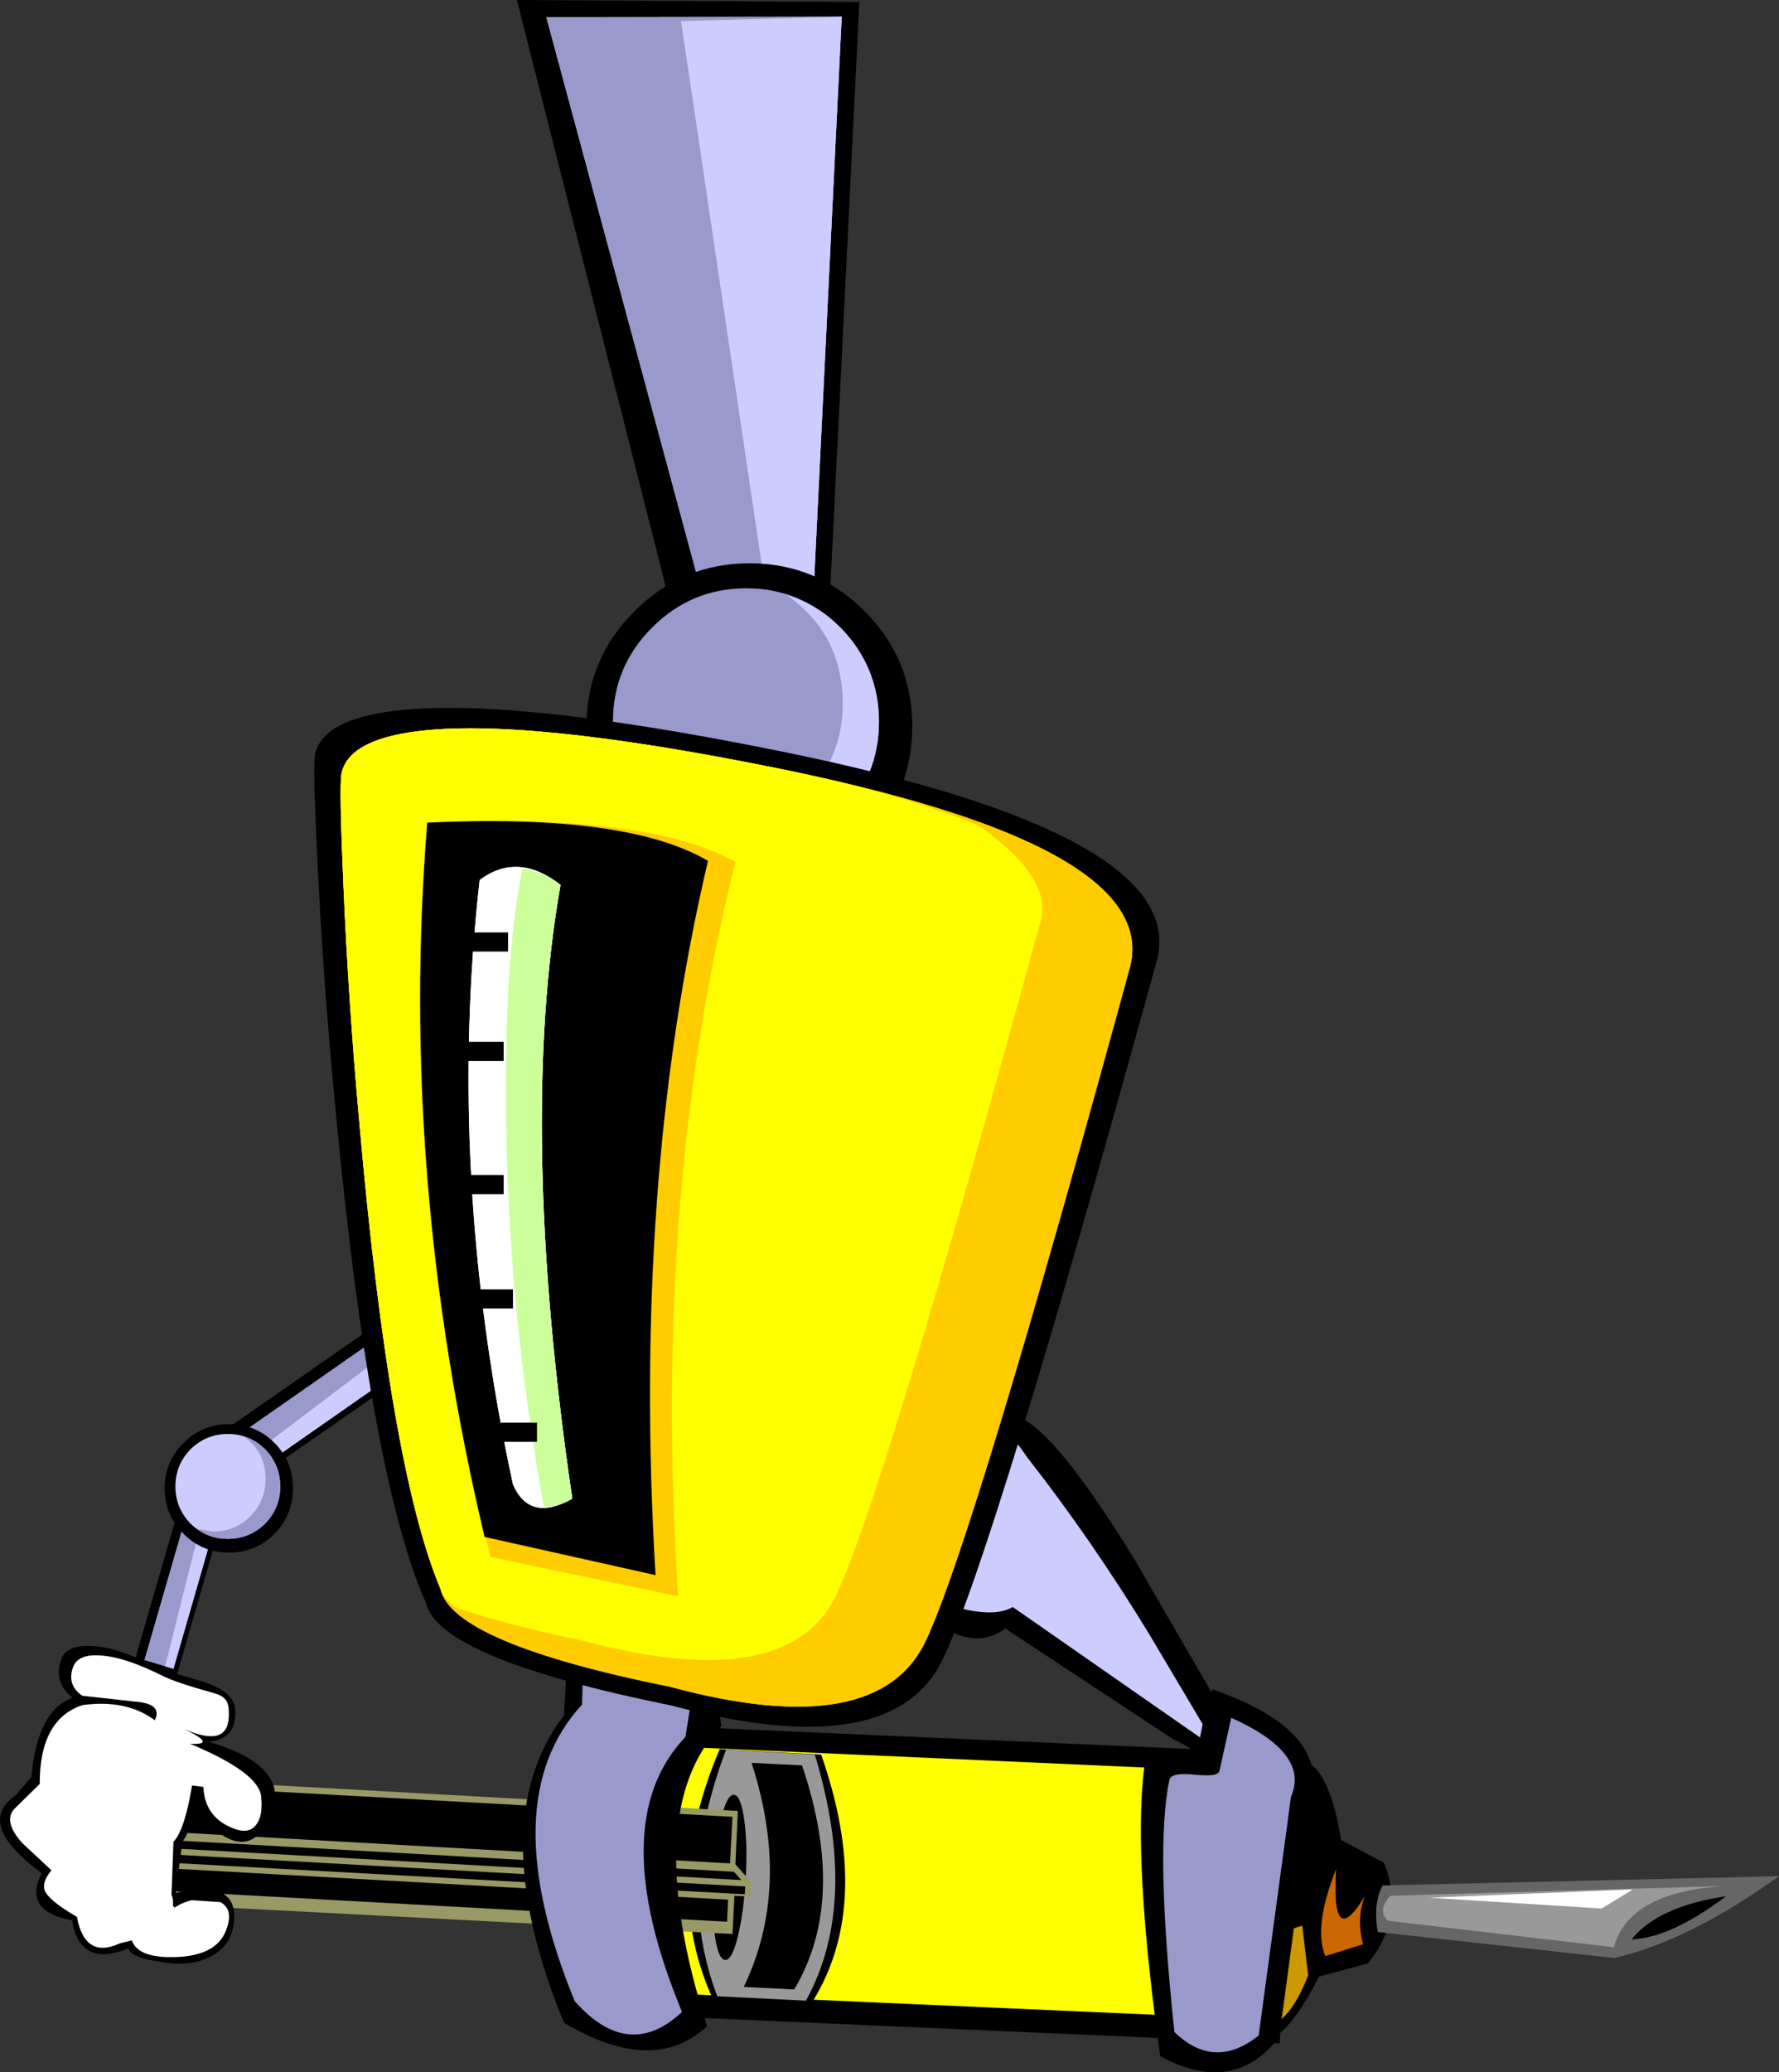 <?xml version="1.0" encoding="UTF-8" standalone="no"?>
<svg xmlns:xlink="http://www.w3.org/1999/xlink" height="211.35px" width="181.55px" xmlns="http://www.w3.org/2000/svg">
  <rect width="100%" height="100%" fill="#333333" stroke="none"/>
  <g transform="matrix(1.0, 0.0, 0.0, 1.0, 90.75, 105.65)">
    <path d="M-38.0 -105.65 L-3.05 -105.45 -6.35 -38.95 -21.3 -39.85 -38.0 -105.65" fill="#000000" fill-rule="evenodd" stroke="none"/>
    <path d="M-18.1 -41.3 L-35.0 -103.9 -4.85 -103.95 -7.95 -40.65 -18.1 -41.3" fill="#9999cc" fill-rule="evenodd" stroke="none"/>
    <path d="M-18.1 -41.3 L-35.0 -103.9 -4.85 -103.95 -7.95 -40.65 -18.1 -41.3" fill="#9999cc" fill-rule="evenodd" stroke="none"/>
    <path d="M-11.95 -40.9 L-21.25 -103.5 -4.85 -103.95 -7.95 -40.65 -11.95 -40.9" fill="#ccccff" fill-rule="evenodd" stroke="none"/>
    <path d="M-30.9 -31.55 Q-30.9 -38.45 -26.0 -43.3 -21.15 -48.2 -14.25 -48.2 -7.4 -48.2 -2.5 -43.3 2.35 -38.45 2.35 -31.55 2.35 -24.7 -2.5 -19.8 -7.4 -14.95 -14.25 -14.95 -21.15 -14.95 -26.0 -19.8 -30.9 -24.7 -30.9 -31.55" fill="#000000" fill-rule="evenodd" stroke="none"/>
    <path d="M-28.2 -32.05 Q-28.2 -37.65 -24.2 -41.65 -20.2 -45.65 -14.6 -45.65 -9.0 -45.65 -5.0 -41.65 -1.05 -37.7 -1.05 -32.05 -1.05 -26.45 -5.0 -22.5 -9.0 -18.5 -14.6 -18.5 -20.2 -18.5 -24.2 -22.5 -28.2 -26.45 -28.2 -32.05" fill="#9999cc" fill-rule="evenodd" stroke="none"/>
    <path d="M-10.5 -45.0 Q-6.3 -43.65 -3.7 -40.15 -1.05 -36.55 -1.05 -32.05 -1.05 -26.45 -5.0 -22.5 -9.0 -18.5 -14.6 -18.5 -18.8 -18.5 -22.45 -21.0 -20.55 -20.35 -18.3 -20.35 -12.7 -20.35 -8.7 -24.35 -4.75 -28.3 -4.75 -33.9 -4.75 -40.95 -10.5 -45.0" fill="#ccccff" fill-rule="evenodd" stroke="none"/>
    <path d="M-47.8 33.45 L-64.9 45.35 -68.15 40.45 -51.05 28.55 -47.8 33.45" fill="#000000" fill-rule="evenodd" stroke="none"/>
    <path d="M-48.7 33.25 L-64.75 44.45 -66.95 41.1 -50.9 29.9 -48.7 33.25" fill="#9999cc" fill-rule="evenodd" stroke="none"/>
    <path d="M-48.7 33.25 L-64.75 44.45 -66.95 41.1 -50.9 29.9 -48.7 33.25" fill="#9999cc" fill-rule="evenodd" stroke="none"/>
    <path d="M-48.7 33.25 L-64.75 44.45 -65.6 43.15 -50.0 31.35 -48.7 33.25" fill="#ccccff" fill-rule="evenodd" stroke="none"/>
    <path d="M6.4 60.8 Q3.5 56.8 6.05 48.05 8.6 39.35 13.3 38.95 16.95 40.3 25.0 53.35 L33.35 67.75 Q34.8 69.9 41.35 72.45 45.35 77.55 39.9 81.6 33.0 91.05 34.05 80.5 34.8 74.3 29.0 71.75 L11.85 60.45 Q9.3 62.25 6.4 60.8" fill="#000000" fill-rule="evenodd" stroke="none"/>
    <path d="M12.6 58.25 Q10.75 59.35 6.75 58.25 3.75 52.55 6.3 43.8 8.8 35.1 14.05 42.95 20.6 51.3 26.55 61.05 L32.25 70.65 Q33.7 72.85 38.45 73.95 42.45 79.05 38.45 78.65 34.05 84.85 35.9 77.55 35.15 75.0 33.0 72.45 L12.6 58.25" fill="#ccccff" fill-rule="evenodd" stroke="none"/>
    <path d="M41.35 73.2 L39.85 102.75 -30.7 99.65 -29.15 70.1 41.35 73.2" fill="#000000" fill-rule="evenodd" stroke="none"/>
    <path d="M41.25 75.3 L39.95 100.4 -30.6 97.3 -29.3 72.15 41.25 75.3" fill="#ffff00" fill-rule="evenodd" stroke="none"/>
    <path d="M-17.3 72.75 L-6.95 73.3 Q-1.65 88.45 -7.8 98.45 L-18.15 97.9 Q-23.2 86.5 -17.3 72.75" fill="#000000" fill-rule="evenodd" stroke="none"/>
    <path d="M-16.65 72.8 L-7.6 73.3 Q-3.0 88.4 -8.5 98.4 L-17.55 97.95 Q-21.9 86.55 -16.65 72.8" fill="#999999" fill-rule="evenodd" stroke="none"/>
    <path d="M-14.05 74.15 L-8.9 74.4 Q-4.25 88.15 -9.7 97.25 L-14.85 97.0 Q-9.95 86.8 -14.05 74.15" fill="#000000" fill-rule="evenodd" stroke="none"/>
    <path d="M-15.85 77.4 Q-15.15 77.45 -14.8 79.95 -14.45 82.45 -14.65 85.9 -14.85 89.4 -15.45 91.85 -16.05 94.3 -16.75 94.25 -17.45 94.2 -17.8 91.75 -18.15 89.25 -17.95 85.75 -17.75 82.25 -17.15 79.8 -16.55 77.35 -15.85 77.4" fill="#000000" fill-rule="evenodd" stroke="none"/>
    <path d="M-15.45 79.05 L-15.7 84.5 -14.05 86.35 -14.15 87.8 -15.8 87.7 -16.0 91.6 -75.6 88.5 -74.95 75.75 -15.45 79.05" fill="#999966" fill-rule="evenodd" stroke="none"/>
    <path d="M-16.55 90.35 L-75.55 87.1 -75.4 84.8 -16.45 88.1 -16.55 90.35" fill="#000000" fill-rule="evenodd" stroke="none"/>
    <path d="M-16.25 84.4 L-75.2 81.1 -74.95 76.4 -16.0 79.65 -16.25 84.4" fill="#000000" fill-rule="evenodd" stroke="none"/>
    <path d="M-14.75 87.55 L-75.8 84.2 -75.75 83.35 -14.7 86.75 -14.75 87.55" fill="#000000" fill-rule="evenodd" stroke="none"/>
    <path d="M-15.1 86.1 L-76.15 82.7 -75.65 81.9 -15.85 85.25 -15.1 86.1" fill="#000000" fill-rule="evenodd" stroke="none"/>
    <path d="M-18.0 62.25 L-17.15 70.4 Q-25.55 79.15 -18.6 101.0 -24.05 106.1 -33.2 100.65 -41.55 80.25 -33.2 69.3 L-31.7 43.8 Q-31.35 31.8 -16.05 54.0 L-18.0 62.25" fill="#000000" fill-rule="evenodd" stroke="none"/>
    <path d="M-14.6 49.3 L-18.95 59.85 -20.8 71.5 Q-29.15 80.25 -21.15 99.55 -26.6 104.65 -32.1 98.45 -40.45 78.05 -31.35 68.2 L-30.65 42.75 Q-30.25 30.7 -14.6 49.3" fill="#9999cc" fill-rule="evenodd" stroke="none"/>
    <path d="M-56.45 8.1 Q-57.7 -4.6 -58.3 -16.8 -58.85 -27.4 -58.6 -28.7 -57.85 -32.25 -50.5 -33.15 -38.7 -34.6 -11.45 -29.1 30.45 -20.65 27.35 -7.85 10.7 52.65 5.5 63.5 0.35 74.35 -22.2 68.3 -46.0 63.5 -47.3 57.8 -52.95 44.95 -56.45 8.1" fill="#000000" fill-rule="evenodd" stroke="none"/>
    <path d="M-54.1 8.6 Q-55.2 -3.6 -55.7 -15.3 -56.15 -25.5 -55.9 -26.75 -55.2 -30.15 -48.3 -31.05 -37.25 -32.5 -11.7 -27.35 27.55 -19.45 24.6 -7.15 8.65 51.2 3.75 61.65 -1.15 72.1 -22.3 66.4 -44.6 61.9 -45.8 56.4 -51.0 44.05 -54.1 8.6" fill="#ffff00" fill-rule="evenodd" stroke="none"/>
    <path d="M-54.1 8.6 Q-55.2 -3.6 -55.7 -15.3 -56.15 -25.5 -55.9 -26.75 -55.2 -30.15 -48.3 -31.05 -37.25 -32.5 -11.7 -27.35 27.55 -19.45 24.6 -7.15 8.65 51.2 3.75 61.65 -1.15 72.1 -22.3 66.4 -44.6 61.9 -45.8 56.4 -51.0 44.05 -54.1 8.6" fill="#ffcc00" fill-rule="evenodd" stroke="none"/>
    <path d="M-54.1 8.6 Q-55.2 -3.6 -55.7 -15.3 -56.15 -25.5 -55.9 -26.75 -55.2 -30.15 -48.3 -31.05 -37.25 -32.5 -11.7 -27.35 0.75 -24.85 9.05 -21.5 16.55 -16.25 15.5 -11.9 -0.45 46.45 -5.35 56.9 -10.25 67.35 -31.4 61.65 -38.6 60.2 -44.4 58.25 -45.65 57.1 -45.8 56.4 -51.0 44.05 -54.1 8.6" fill="#ffff00" fill-rule="evenodd" stroke="none"/>
    <path d="M46.1 82.0 L50.5 84.35 Q52.7 89.85 48.85 94.6 L43.85 95.95 Q40.15 103.3 36.85 102.95 33.75 99.5 35.45 88.8 L35.75 86.95 Q37.5 76.25 41.55 73.65 44.85 74.0 46.1 82.0" fill="#000000" fill-rule="evenodd" stroke="none"/>
    <path d="M48.35 92.65 L44.5 93.85 Q43.25 90.9 45.6 85.0 45.1 93.45 48.55 87.7 47.65 89.95 48.35 92.65" fill="#cc6600" fill-rule="evenodd" stroke="none"/>
    <path d="M42.75 95.8 Q40.85 100.8 37.95 101.4 34.35 99.1 37.75 85.05 35.65 103.25 40.1 96.7 38.65 91.55 42.15 90.75 L42.75 95.8" fill="#cc9900" fill-rule="evenodd" stroke="none"/>
    <path d="M33.0 66.65 Q44.15 70.55 43.2 76.85 L39.8 102.1 Q35.15 108.15 27.65 104.05 26.7 97.3 26.2 91.6 25.15 79.55 26.2 73.45 26.3 72.75 28.85 72.9 31.45 73.05 31.55 72.45 32.25 68.45 33.0 66.65" fill="#000000" fill-rule="evenodd" stroke="none"/>
    <path d="M34.9 69.55 Q42.95 73.15 41.0 77.6 L37.7 101.95 Q33.2 105.55 29.1 101.6 27.1 82.75 28.6 75.85 28.8 75.1 31.2 75.35 33.6 75.6 33.7 74.95 L34.9 69.55" fill="#9999cc" fill-rule="evenodd" stroke="none"/>
    <path d="M-47.1 -21.75 Q-24.75 -22.75 -15.7 -17.75 -24.2 16.2 -21.55 57.15 L-40.7 53.15 Q-50.3 15.2 -47.1 -21.75" fill="#ffcc00" fill-rule="evenodd" stroke="none"/>
    <path d="M-47.15 -21.75 Q-26.75 -22.7 -18.5 -17.85 -26.25 15.15 -23.85 55.0 L-41.3 51.1 Q-50.05 14.2 -47.15 -21.75" fill="#000000" fill-rule="evenodd" stroke="none"/>
    <path d="M-41.8 -15.9 Q-37.9 -18.8 -33.55 -15.4 -37.9 9.35 -32.35 47.2 -36.7 49.65 -38.4 45.75 -45.2 14.2 -41.8 -15.9" fill="#ffffff" fill-rule="evenodd" stroke="none"/>
    <path d="M-41.8 -15.9 Q-37.9 -18.8 -33.55 -15.4 -37.9 9.35 -32.35 47.2 -36.7 49.65 -38.4 45.75 -45.2 14.2 -41.8 -15.9" fill="#ffffff" fill-rule="evenodd" stroke="none"/>
    <path d="M-39.1 7.25 Q-39.25 -8.15 -37.45 -17.05 -35.25 -16.75 -33.55 -15.4 -37.9 9.35 -32.35 47.2 -33.8 48.1 -35.25 48.0 -39.0 27.35 -39.1 7.25" fill="#ccff99" fill-rule="evenodd" stroke="none"/>
    <path d="M50.35 86.65 L90.8 85.7 Q81.6 92.3 74.0 94.05 L49.85 91.4 Q49.35 88.5 50.35 86.65" fill="#666666" fill-rule="evenodd" stroke="none"/>
    <path d="M51.15 87.7 L85.45 86.7 Q75.5 87.25 73.95 92.95 L50.9 90.25 Q49.75 89.2 51.15 87.7" fill="#999999" fill-rule="evenodd" stroke="none"/>
    <path d="M75.75 92.15 Q78.5 88.75 85.4 87.75 79.75 92.0 75.75 92.15" fill="#000000" fill-rule="evenodd" stroke="none"/>
    <path d="M72.7 89.0 L55.15 87.9 75.9 87.05 72.7 89.0" fill="#ffffff" fill-rule="evenodd" stroke="none"/>
    <path d="M-66.6 44.1 L-72.75 65.35 -77.1 64.05 -70.95 42.8 -66.6 44.1" fill="#000000" fill-rule="evenodd" stroke="none"/>
    <path d="M-67.3 44.6 L-73.05 64.55 -76.0 63.65 -70.25 43.75 -67.3 44.6" fill="#9999cc" fill-rule="evenodd" stroke="none"/>
    <path d="M-67.3 44.6 L-73.05 64.55 -76.0 63.65 -70.25 43.75 -67.3 44.6" fill="#9999cc" fill-rule="evenodd" stroke="none"/>
    <path d="M-67.3 44.6 L-73.05 64.55 -73.9 64.3 -68.85 44.15 -67.3 44.6" fill="#ccccff" fill-rule="evenodd" stroke="none"/>
    <path d="M-69.45 72.0 Q-60.75 74.55 -63.2 79.75 -64.9 83.35 -67.85 81.65 -69.05 81.0 -69.8 79.75 -70.6 78.45 -70.45 77.35 -70.25 76.95 -70.85 77.1 -71.15 81.05 -72.15 82.2 L-72.8 87.4 Q-66.75 86.05 -66.85 89.9 -66.9 92.6 -69.15 93.85 -71.2 94.95 -74.05 94.5 -77.55 94.0 -77.6 93.05 -82.6 95.1 -83.4 90.2 -88.45 89.3 -86.5 85.4 -93.35 80.35 -89.15 77.45 L-87.55 75.6 Q-86.95 68.8 -83.35 67.5 -85.35 65.85 -84.5 63.6 -83.95 62.0 -81.1 62.25 -78.6 62.45 -75.8 63.95 L-72.95 65.0 -70.05 65.85 Q-66.85 66.9 -66.75 68.7 -66.55 71.7 -69.45 72.0" fill="#000000" fill-rule="evenodd" stroke="none"/>
    <path d="M-68.85 67.05 Q-68.0 67.3 -67.7 67.75 -67.35 68.2 -67.4 69.4 -67.5 72.65 -71.95 70.7 -68.5 72.35 -71.35 72.2 -64.3 75.15 -64.1 77.6 -63.9 79.55 -64.6 80.45 -65.3 81.4 -66.75 80.9 -69.85 79.8 -70.0 76.6 L-71.15 76.45 Q-71.9 81.0 -73.05 82.2 L-73.25 87.6 Q-73.05 88.0 -73.1 88.75 L-72.9 88.9 Q-72.2 88.4 -71.2 88.15 L-68.25 88.35 Q-66.8 89.15 -67.75 91.4 -68.8 93.8 -72.75 93.95 -76.65 94.1 -77.3 92.25 L-78.5 92.55 Q-82.1 94.2 -82.9 89.85 -85.25 88.5 -86.0 87.5 -86.7 86.55 -85.5 85.1 L-88.45 82.35 Q-90.45 80.15 -89.3 78.85 L-86.7 76.3 Q-86.7 69.65 -82.3 68.25 -77.85 67.65 -74.95 69.8 -74.2 68.25 -76.5 67.95 L-82.35 67.3 Q-83.95 66.2 -83.3 64.4 -82.8 63.0 -80.45 63.2 -78.0 63.35 -74.2 65.25 -72.85 65.95 -68.85 67.05" fill="#ffffff" fill-rule="evenodd" stroke="none"/>
    <path d="M-60.85 46.15 Q-60.85 48.85 -62.75 50.8 -64.65 52.7 -67.4 52.7 -70.1 52.7 -72.0 50.8 -73.95 48.85 -73.95 46.15 -73.95 43.4 -72.0 41.5 -70.1 39.6 -67.4 39.6 -64.65 39.6 -62.75 41.5 -60.85 43.4 -60.85 46.15" fill="#000000" fill-rule="evenodd" stroke="none"/>
    <path d="M-62.15 45.95 Q-62.15 48.15 -63.7 49.75 -65.3 51.3 -67.5 51.3 -69.7 51.3 -71.3 49.75 -72.85 48.15 -72.85 45.95 -72.85 43.75 -71.3 42.15 -69.7 40.6 -67.5 40.6 -65.3 40.6 -63.7 42.15 -62.15 43.75 -62.15 45.95" fill="#ccccff" fill-rule="evenodd" stroke="none"/>
    <path d="M-65.9 40.85 Q-64.25 41.4 -63.2 42.75 -62.15 44.2 -62.15 45.95 -62.15 48.15 -63.7 49.75 -65.3 51.3 -67.5 51.3 -69.3 51.3 -70.6 50.3 L-69.0 50.55 Q-66.75 50.55 -65.2 49.0 -63.65 47.4 -63.65 45.2 -63.65 42.4 -65.9 40.85" fill="#9999cc" fill-rule="evenodd" stroke="none"/>
    <path d="M-38.9 -8.6 L-43.75 -8.6 -43.75 -10.55 -38.9 -10.55 -38.9 -8.6" fill="#000000" fill-rule="evenodd" stroke="none"/>
    <path d="M-39.35 2.55 L-44.25 2.55 -44.25 0.6 -39.35 0.6 -39.35 2.55" fill="#000000" fill-rule="evenodd" stroke="none"/>
    <path d="M-39.35 16.15 L-44.25 16.15 -44.25 14.2 -39.35 14.2 -39.35 16.15" fill="#000000" fill-rule="evenodd" stroke="none"/>
    <path d="M-38.4 27.8 L-43.25 27.8 -43.25 25.85 -38.4 25.85 -38.4 27.8" fill="#000000" fill-rule="evenodd" stroke="none"/>
    <path d="M-35.95 41.4 L-40.85 41.4 -40.85 39.45 -35.95 39.45 -35.95 41.4" fill="#000000" fill-rule="evenodd" stroke="none"/>
  </g>
</svg>

